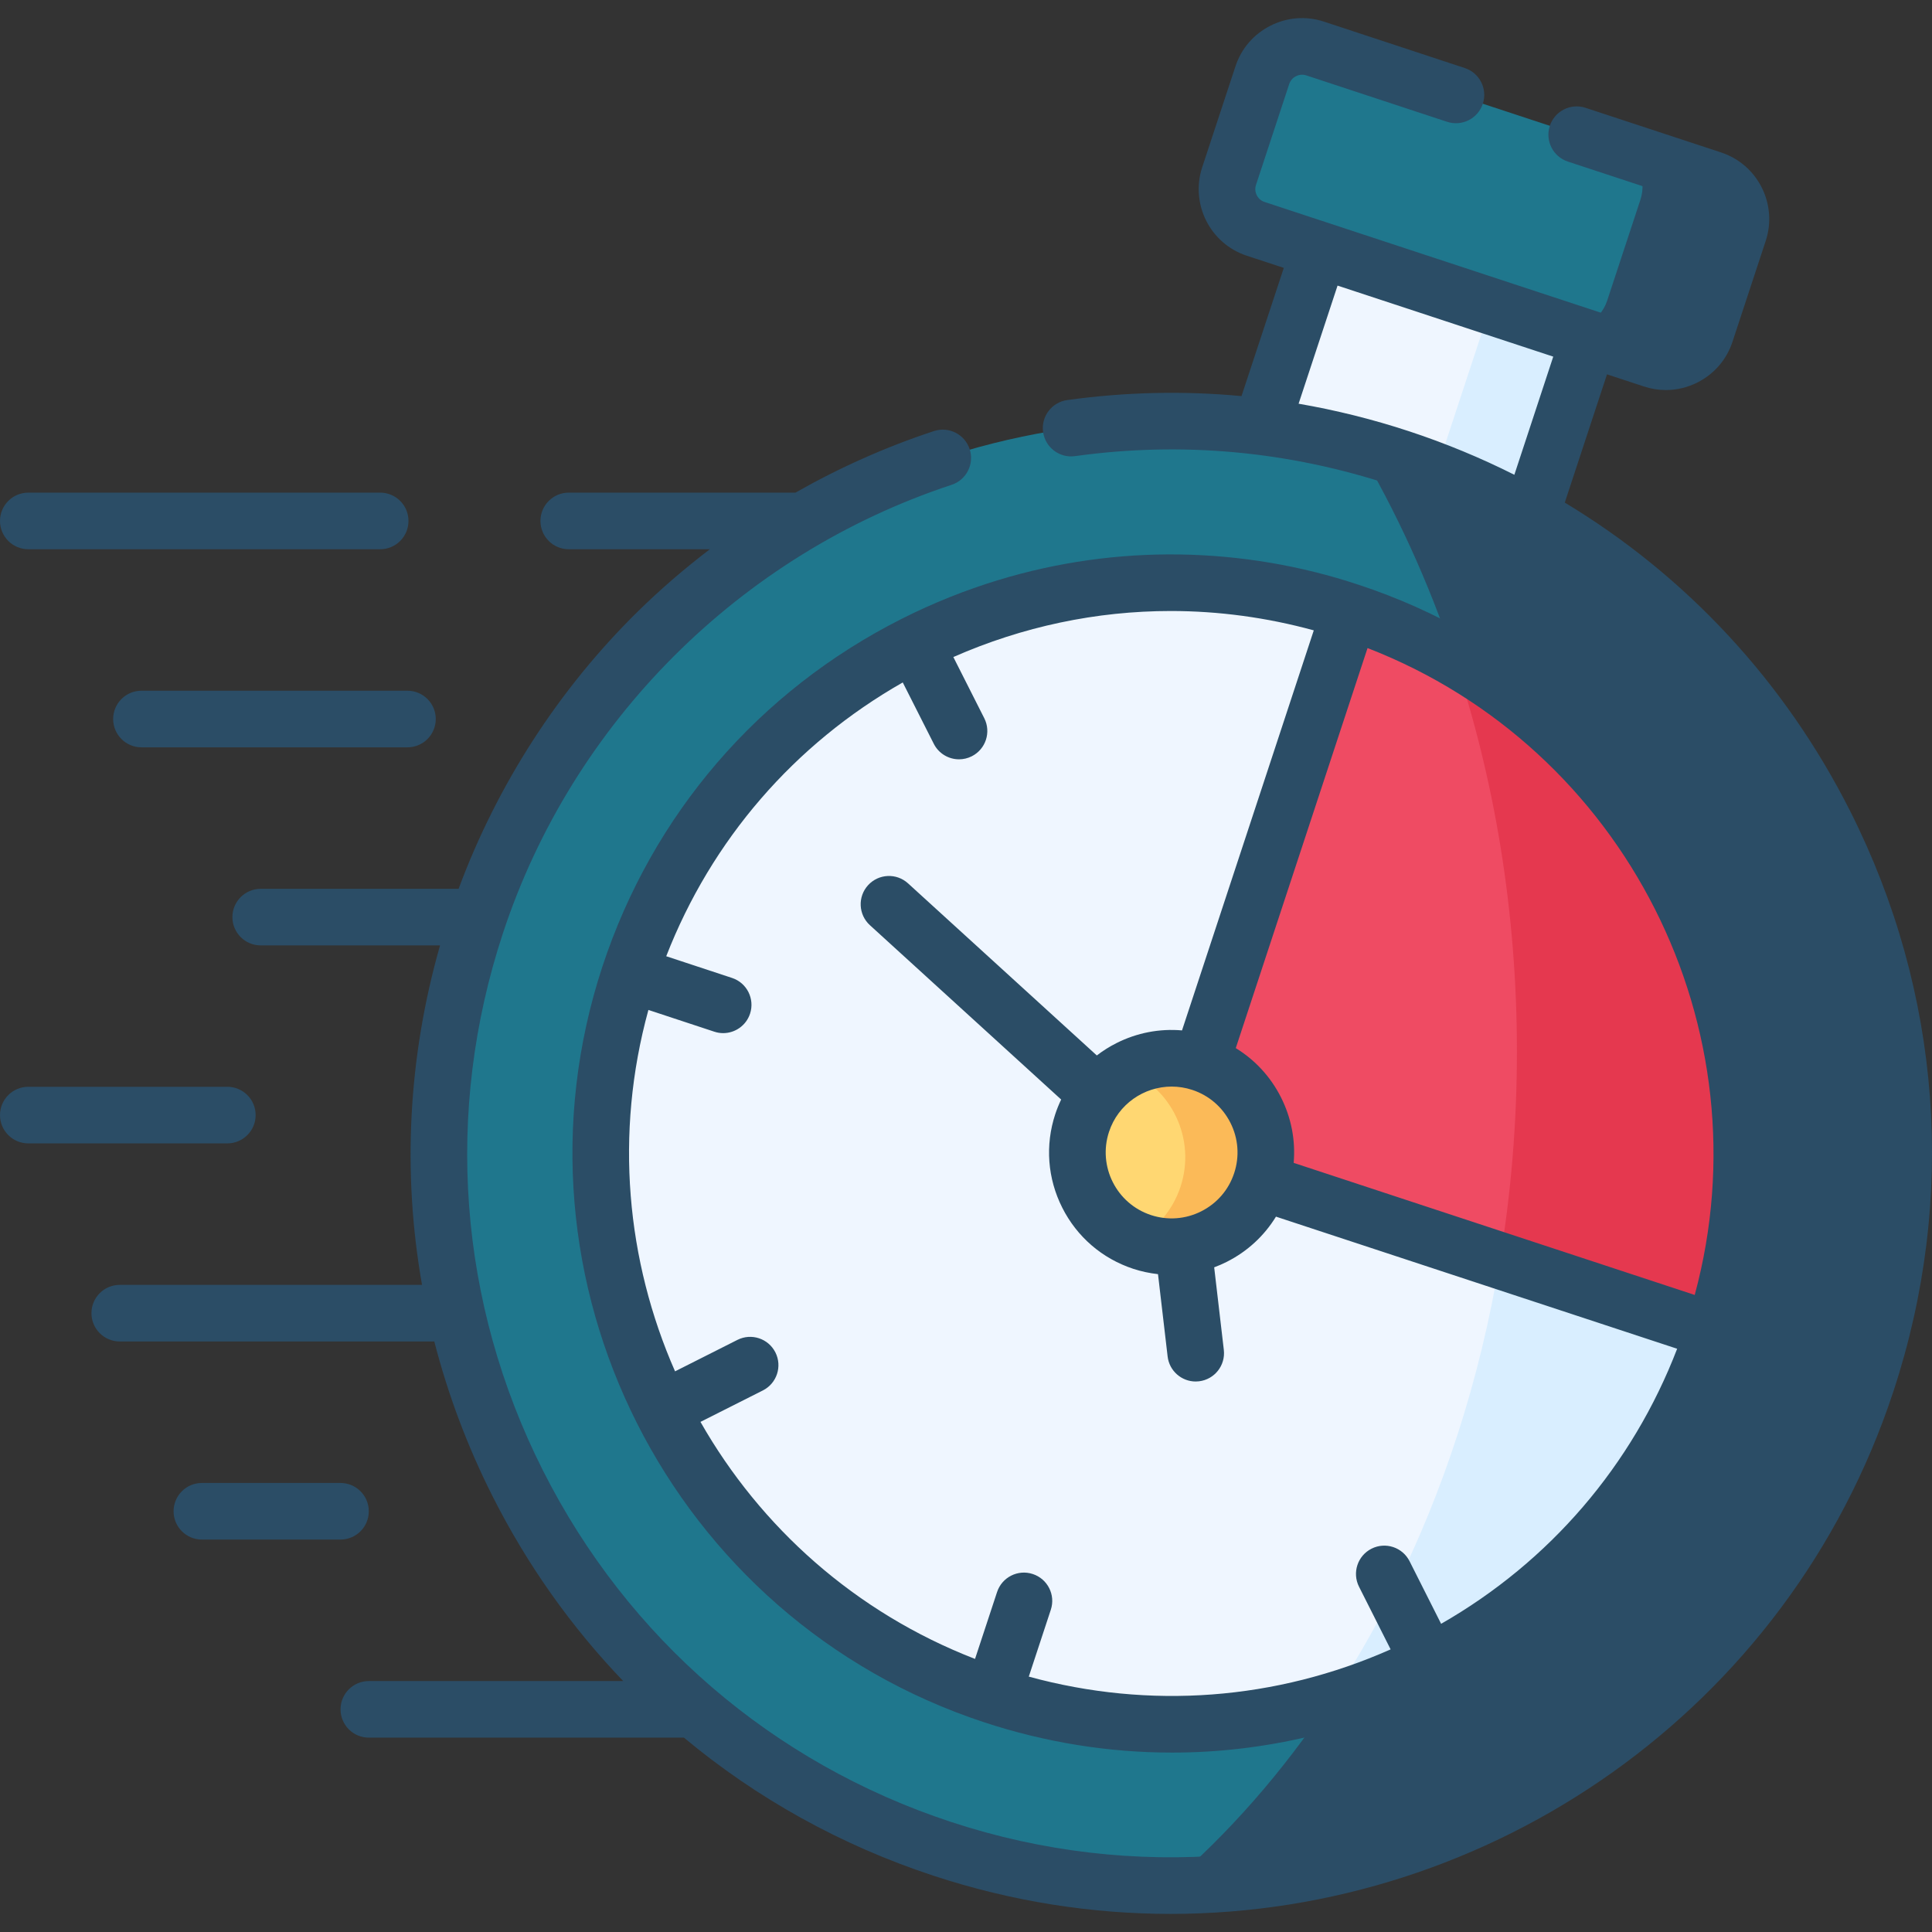 <svg width="98" height="98" viewBox="0 0 98 98" fill="none" xmlns="http://www.w3.org/2000/svg">
<rect x="0" y="0" width="98" height="98" fill="#333333" stroke="none"/>
<path fill-rule="evenodd" clip-rule="evenodd" d="M67.852 10.745L63.295 23.711C65.649 24.005 68.009 24.531 70.348 25.301C72.686 26.072 74.9 27.054 76.967 28.215L81.524 15.248L67.852 10.745Z" fill="#EFF6FF"/>
<path fill-rule="evenodd" clip-rule="evenodd" d="M64.032 3.811L62.345 8.933C61.982 10.039 62.584 11.244 63.691 11.607L66.935 12.671L80.601 17.174L83.84 18.243C84.947 18.606 86.151 17.998 86.515 16.892L88.202 11.77C88.566 10.663 87.958 9.459 86.851 9.095L66.707 2.46C65.6 2.096 64.396 2.704 64.032 3.811Z" fill="#1F778D"/>
<path fill-rule="evenodd" clip-rule="evenodd" d="M83.84 18.243C84.947 18.606 86.152 17.998 86.515 16.892L88.202 11.77C88.566 10.663 87.958 9.459 86.851 9.095L81.86 7.451C82.967 7.815 83.575 9.019 83.211 10.126L81.524 15.248C81.16 16.355 79.956 16.962 78.849 16.599H78.86L80.602 17.174L83.84 18.243Z" fill="#2B4D66"/>
<path fill-rule="evenodd" clip-rule="evenodd" d="M47.795 93.781C67.277 100.194 88.267 89.604 94.68 70.126C100.328 52.987 92.803 34.676 77.645 26.153C75.578 24.992 73.364 24.01 71.026 23.24C68.688 22.469 66.328 21.943 63.973 21.65C55.754 20.625 47.61 22.415 40.72 26.424C33.152 30.83 27.097 37.921 24.146 46.895C17.728 66.372 28.318 87.368 47.795 93.781Z" fill="#1F778D"/>
<path fill-rule="evenodd" clip-rule="evenodd" d="M68.465 31.025C53.285 26.023 36.928 34.28 31.926 49.461C26.929 64.641 35.181 80.999 50.361 85.996C65.541 90.998 81.898 82.746 86.9 67.565L86.916 67.511C91.881 52.347 83.629 36.017 68.465 31.025Z" fill="#EFF6FF"/>
<path fill-rule="evenodd" clip-rule="evenodd" d="M68.465 31.025L60.924 53.92C60.05 56.568 61.732 59.064 63.967 59.953L86.916 67.511C91.88 52.347 83.629 36.016 68.465 31.025Z" fill="#EF4B63"/>
<path fill-rule="evenodd" clip-rule="evenodd" d="M60.924 53.92C58.417 53.096 55.715 54.457 54.891 56.964C54.066 59.471 55.428 62.172 57.934 62.997C60.441 63.822 63.143 62.46 63.967 59.953C64.792 57.447 63.43 54.745 60.924 53.92Z" fill="#FFD772"/>
<path fill-rule="evenodd" clip-rule="evenodd" d="M86.916 67.511C91.267 54.219 85.463 40.031 73.755 33.369C75.811 39.505 76.945 46.254 76.945 53.34C76.945 56.975 76.646 60.523 76.077 63.941L86.916 67.511Z" fill="#E5384F"/>
<path fill-rule="evenodd" clip-rule="evenodd" d="M94.68 70.126C100.328 52.987 92.803 34.676 77.644 26.153C76.126 25.296 74.525 24.541 72.854 23.896C72.252 23.663 71.644 23.445 71.026 23.239C70.299 23.001 69.572 22.784 68.839 22.594C70.803 25.892 72.463 29.511 73.755 33.369C85.462 40.031 91.267 54.219 86.916 67.511C86.911 67.527 86.906 67.544 86.9 67.565C83.791 76.995 76.305 83.749 67.439 86.316C65.058 89.885 62.302 93.032 59.242 95.653C74.905 95.729 89.515 85.811 94.68 70.126Z" fill="#2B4D66"/>
<path fill-rule="evenodd" clip-rule="evenodd" d="M67.44 86.316C76.305 83.749 83.791 76.995 86.9 67.565L86.917 67.511L76.077 63.941C75.068 70.012 73.212 75.682 70.673 80.744C69.691 82.697 68.612 84.558 67.44 86.316Z" fill="#D9EEFF"/>
<path fill-rule="evenodd" clip-rule="evenodd" d="M77.645 26.153L80.602 17.174L78.849 16.599L75.61 15.53L72.854 23.896C74.525 24.542 76.126 25.296 77.645 26.153Z" fill="#D9EEFF"/>
<path fill-rule="evenodd" clip-rule="evenodd" d="M63.968 59.953C64.792 57.447 63.43 54.745 60.924 53.92C59.616 53.492 58.255 53.654 57.132 54.267C59.448 55.201 60.674 57.789 59.882 60.197C59.486 61.391 58.667 62.33 57.642 62.894C57.739 62.932 57.837 62.965 57.935 62.997C60.441 63.822 63.143 62.46 63.968 59.953Z" fill="#FBBA58"/>
<path d="M93.847 41.139C90.532 34.568 85.528 29.2 79.373 25.494L81.515 18.988L83.393 19.606C83.755 19.725 84.129 19.785 84.501 19.785C85.05 19.785 85.597 19.655 86.103 19.4C86.953 18.971 87.583 18.239 87.878 17.341L89.566 12.218C90.178 10.355 89.161 8.343 87.3 7.732L80.426 5.469C79.673 5.221 78.862 5.631 78.614 6.384C78.366 7.137 78.776 7.948 79.529 8.196L86.403 10.459C86.755 10.574 86.954 10.97 86.839 11.321L85.151 16.444C85.075 16.674 84.904 16.789 84.809 16.837C84.714 16.885 84.519 16.954 84.289 16.879L64.139 10.243C63.91 10.168 63.797 9.999 63.749 9.905C63.702 9.809 63.632 9.614 63.709 9.382L65.396 4.259C65.472 4.029 65.643 3.913 65.738 3.866C65.834 3.818 66.028 3.748 66.258 3.823L73.403 6.178C74.156 6.426 74.967 6.017 75.216 5.264C75.464 4.511 75.054 3.7 74.302 3.452L67.155 1.096C66.255 0.801 65.293 0.874 64.444 1.303C63.595 1.732 62.964 2.463 62.669 3.362L60.981 8.485C60.37 10.348 61.384 12.361 63.242 12.971L65.12 13.589L62.975 20.092C60.047 19.817 57.094 19.883 54.135 20.293C53.349 20.402 52.801 21.127 52.91 21.912C53.019 22.697 53.745 23.247 54.529 23.137C59.946 22.386 65.345 22.879 70.576 24.603C79.635 27.587 86.989 33.919 91.284 42.432C95.579 50.945 96.3 60.621 93.316 69.677C87.162 88.371 66.942 98.572 48.243 92.418C39.188 89.436 31.835 83.105 27.541 74.591C23.246 66.076 22.525 56.4 25.509 47.343C29.033 36.636 37.542 28.131 48.271 24.592C49.024 24.344 49.433 23.532 49.185 22.779C48.936 22.026 48.125 21.618 47.372 21.866C44.936 22.669 42.58 23.72 40.349 24.989H28.849C28.056 24.989 27.414 25.632 27.414 26.424C27.414 27.217 28.056 27.86 28.849 27.86H36.008C34.728 28.834 33.507 29.885 32.361 31.01C28.353 34.946 25.229 39.789 23.262 45.085H13.225C12.432 45.085 11.789 45.727 11.789 46.52C11.789 47.313 12.432 47.955 13.225 47.955H22.321C20.7 53.629 20.403 59.491 21.407 65.175H6.074C5.281 65.175 4.639 65.818 4.639 66.61C4.639 67.403 5.281 68.046 6.074 68.046H22.03C22.719 70.726 23.702 73.353 24.978 75.883C26.739 79.376 28.978 82.527 31.612 85.271H18.709C17.917 85.271 17.274 85.913 17.274 86.706C17.274 87.499 17.917 88.141 18.709 88.141H34.692C38.379 91.216 42.649 93.598 47.346 95.144C51.337 96.458 55.39 97.082 59.38 97.082C75.584 97.081 90.707 86.782 96.043 70.575C99.268 60.791 98.488 50.337 93.847 41.139ZM65.871 20.478L67.847 14.487L78.788 18.09L76.815 24.083C75.107 23.224 73.324 22.485 71.475 21.876C69.624 21.267 67.754 20.802 65.871 20.478Z" fill="#2B4D66"/>
<path d="M1.435 27.86H19.285C20.078 27.86 20.72 27.217 20.72 26.424C20.72 25.632 20.078 24.989 19.285 24.989H1.435C0.643 24.989 0 25.632 0 26.424C0 27.217 0.643 27.86 1.435 27.86Z" fill="#2B4D66"/>
<path d="M7.175 35.037C6.383 35.037 5.74 35.679 5.74 36.472C5.74 37.265 6.383 37.908 7.175 37.908H20.668C21.461 37.908 22.104 37.265 22.104 36.472C22.104 35.679 21.461 35.037 20.668 35.037H7.175Z" fill="#2B4D66"/>
<path d="M12.967 56.563C12.967 55.77 12.325 55.127 11.532 55.127H1.435C0.643 55.127 0 55.77 0 56.563C0 57.355 0.643 57.998 1.435 57.998H11.532C12.325 57.998 12.967 57.355 12.967 56.563Z" fill="#2B4D66"/>
<path d="M18.707 76.659C18.707 75.866 18.065 75.223 17.272 75.223H10.241C9.448 75.223 8.805 75.866 8.805 76.659C8.805 77.451 9.448 78.094 10.241 78.094H17.272C18.065 78.094 18.707 77.451 18.707 76.659Z" fill="#2B4D66"/>
<path d="M30.562 49.012C25.325 64.921 34.006 82.123 49.911 87.359C53.037 88.389 56.249 88.9 59.447 88.9C64.133 88.9 68.788 87.802 73.094 85.631C80.337 81.977 85.724 75.721 88.263 68.015C88.267 68.002 88.271 67.99 88.275 67.978L88.286 67.941C93.476 52.057 84.789 34.889 68.917 29.663C65.992 28.688 62.907 28.17 59.825 28.125C56.727 28.079 53.626 28.518 50.662 29.417C48.965 29.931 47.315 30.594 45.732 31.393C38.489 35.048 33.102 41.305 30.562 49.012ZM85.964 65.686L65.621 58.986C65.72 57.849 65.503 56.704 64.976 55.66C64.449 54.615 63.657 53.761 62.684 53.165L69.368 32.873C82.438 37.938 89.629 52.156 85.964 65.686ZM60.935 61.443C60.138 61.845 59.231 61.913 58.383 61.634C56.633 61.058 55.678 59.164 56.254 57.413C56.716 56.008 58.027 55.116 59.432 55.116C59.777 55.116 60.128 55.17 60.473 55.283C60.474 55.283 60.474 55.284 60.474 55.284C60.475 55.284 60.475 55.284 60.476 55.284C61.323 55.563 62.011 56.156 62.413 56.953C62.815 57.749 62.883 58.655 62.604 59.504C62.604 59.504 62.604 59.504 62.604 59.505C62.603 59.505 62.603 59.505 62.603 59.506C62.325 60.353 61.732 61.041 60.935 61.443ZM59.385 30.993C61.812 30.993 64.249 31.32 66.641 31.975L59.957 52.267C58.82 52.168 57.675 52.385 56.63 52.912C56.276 53.09 55.944 53.301 55.635 53.537L46.06 44.808C45.474 44.274 44.566 44.316 44.032 44.902C43.498 45.488 43.54 46.396 44.126 46.93L53.827 55.773C53.713 56.013 53.611 56.26 53.527 56.516C53.008 58.092 53.135 59.776 53.882 61.258C54.629 62.74 55.909 63.842 57.486 64.361C57.898 64.496 58.318 64.583 58.739 64.631L59.227 68.806C59.312 69.537 59.932 70.076 60.65 70.076C60.706 70.076 60.762 70.072 60.819 70.066C61.606 69.974 62.17 69.261 62.078 68.473L61.589 64.285C61.805 64.204 62.019 64.112 62.228 64.006C63.273 63.479 64.127 62.687 64.723 61.714L85.073 68.415C82.794 74.339 78.605 79.218 73.1 82.367L71.499 79.191C71.142 78.483 70.278 78.199 69.571 78.556C68.863 78.913 68.579 79.776 68.935 80.484L70.539 83.664C64.732 86.241 58.312 86.724 52.185 85.046L53.302 81.654C53.551 80.901 53.141 80.09 52.388 79.842C51.634 79.593 50.824 80.003 50.576 80.756L49.458 84.148C43.373 81.791 38.565 77.453 35.531 72.125L38.697 70.529C39.404 70.172 39.689 69.309 39.332 68.601C38.975 67.893 38.112 67.608 37.404 67.966L34.242 69.561C31.777 63.955 31.161 57.516 32.89 51.229L36.233 52.332C36.383 52.382 36.534 52.405 36.683 52.405C37.286 52.405 37.847 52.022 38.046 51.419C38.294 50.666 37.885 49.854 37.133 49.606L33.794 48.505C36.092 42.605 40.286 37.748 45.792 34.617L47.365 37.727C47.617 38.227 48.123 38.516 48.647 38.516C48.865 38.516 49.086 38.466 49.294 38.361C50.001 38.003 50.285 37.14 49.927 36.432L48.358 33.328C51.878 31.778 55.62 30.993 59.385 30.993Z" fill="#2B4D66"/>
</svg>
